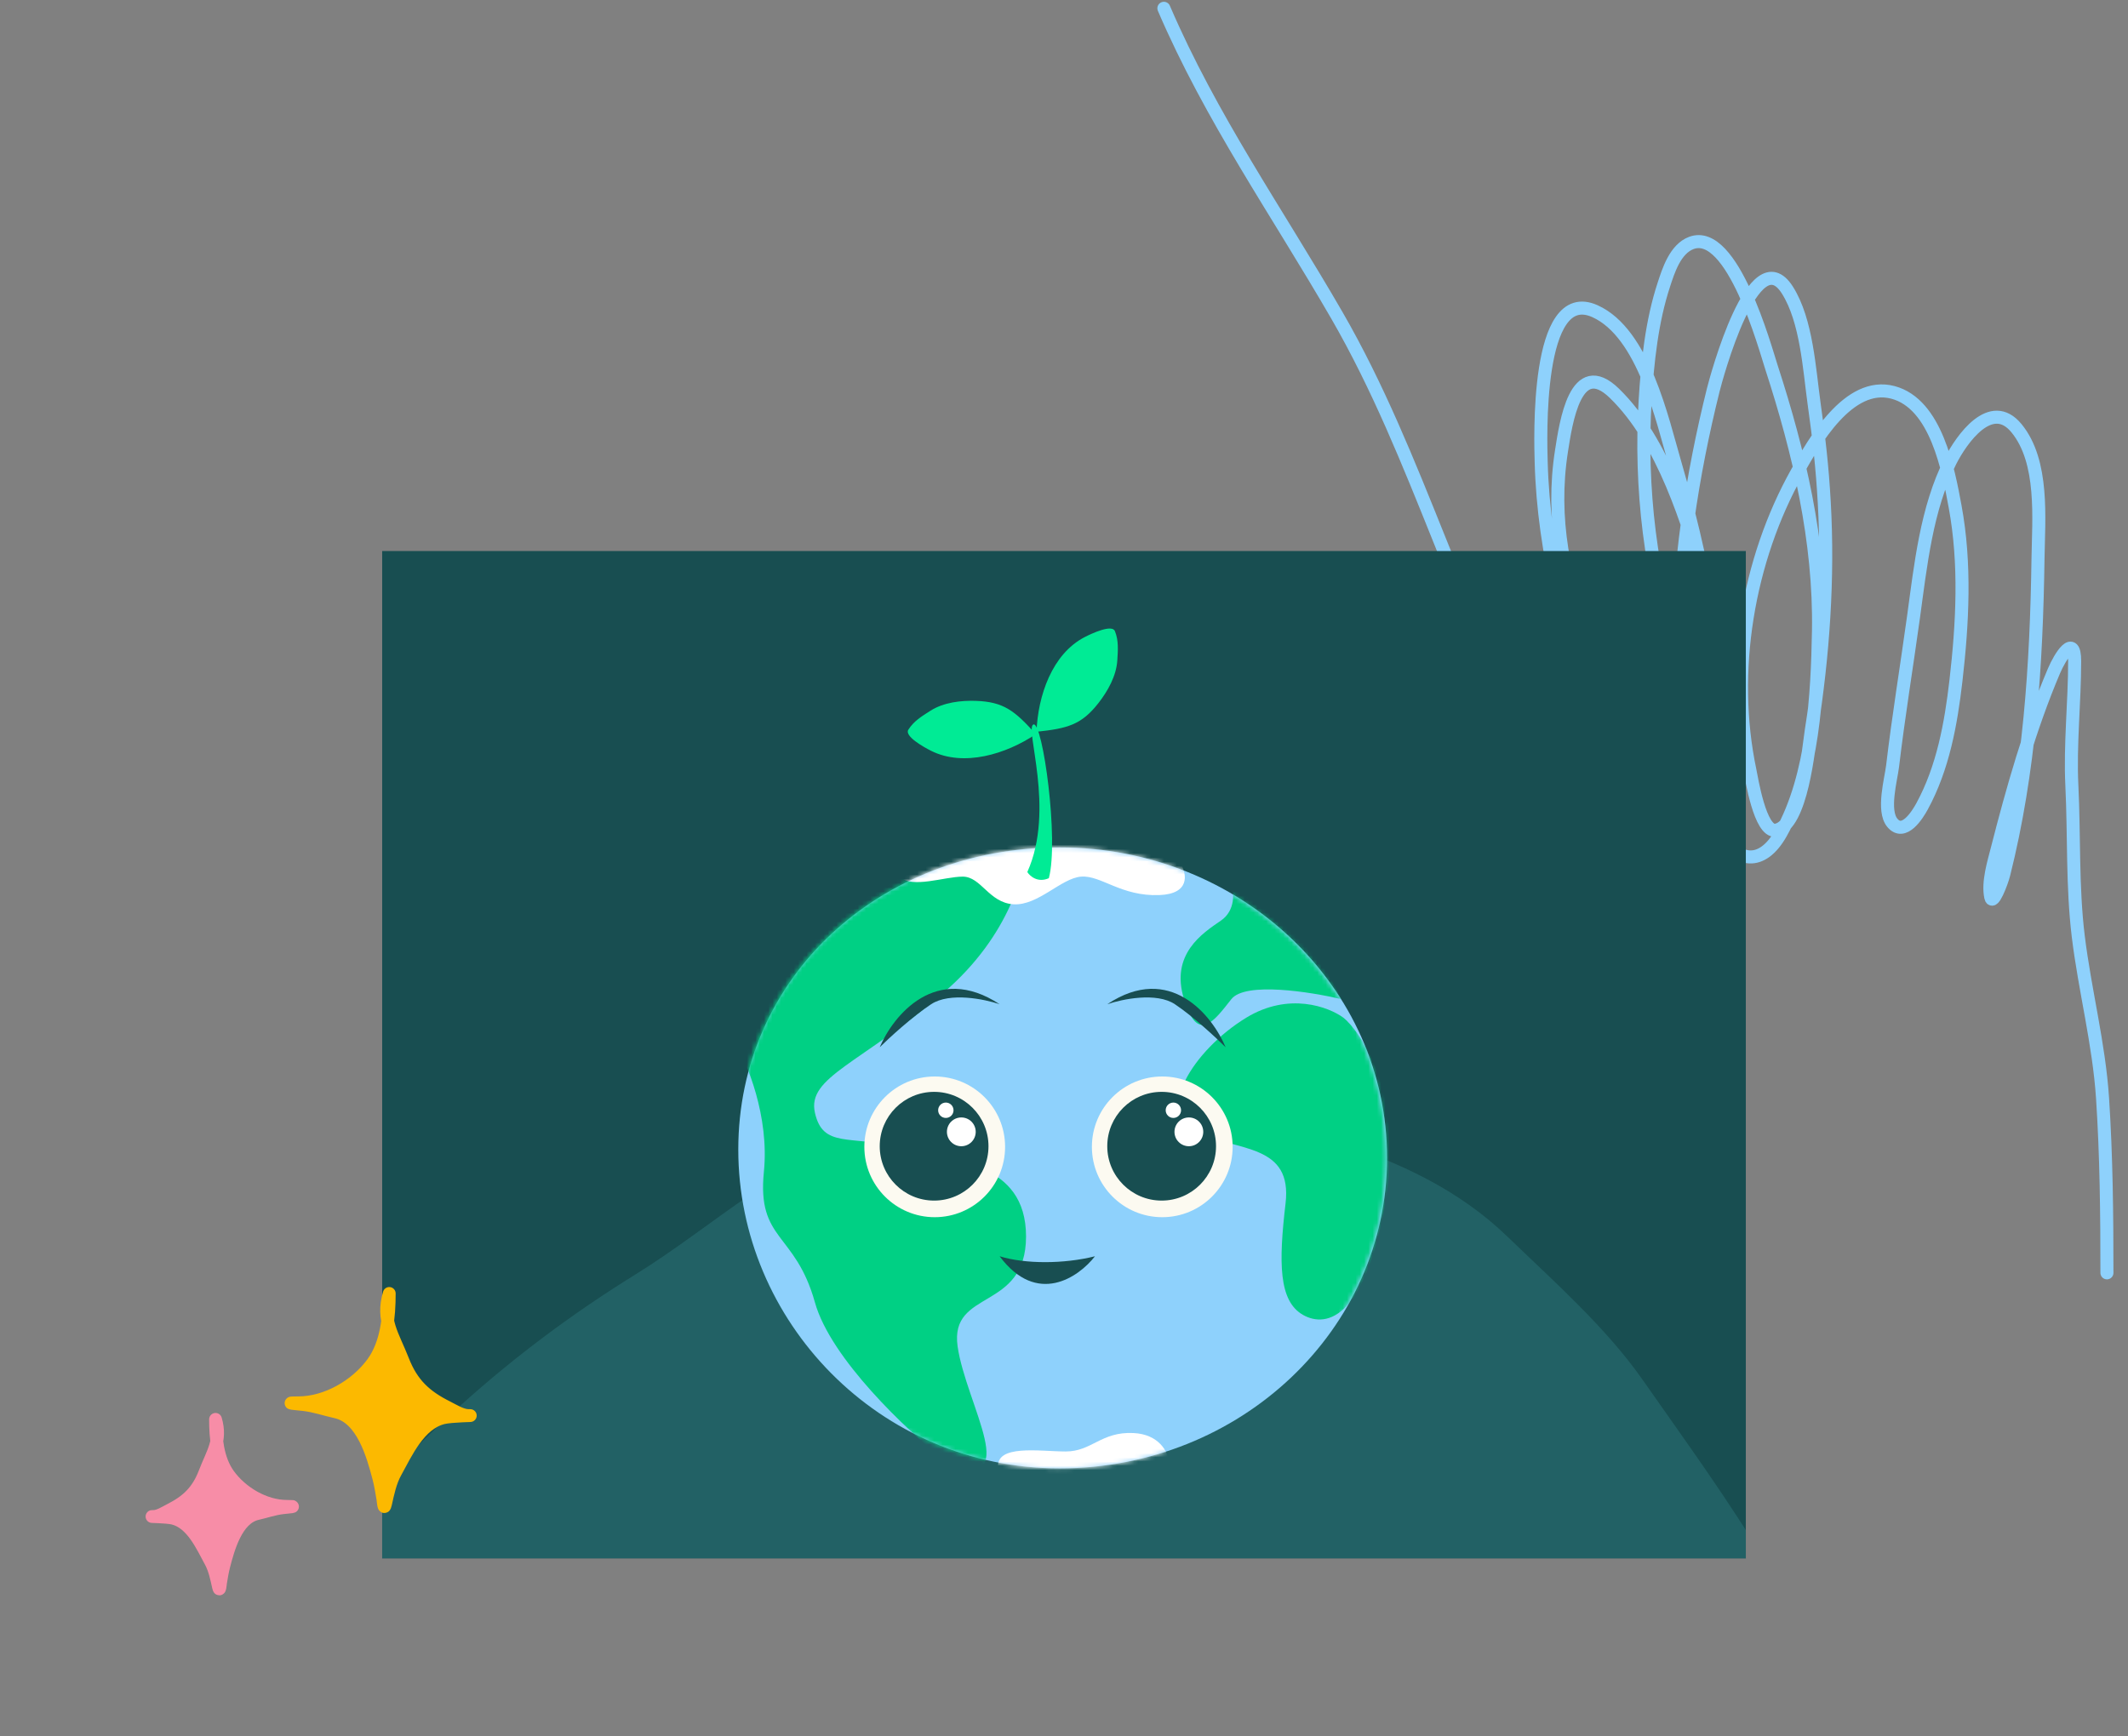<svg width="500" height="408" viewBox="0 0 500 408" fill="none" xmlns="http://www.w3.org/2000/svg">
<rect x="0" y="0" width="500" height="408" fill="#808080" stroke="none"/>
<path d="M495.049 299.147C495.049 285.455 494.917 271.742 494.019 258.08C493.178 245.289 489.856 232.725 488.308 220.007C486.886 208.322 487.382 196.398 486.811 184.646C486.339 174.94 487.466 165.102 487.466 155.366C487.466 148.864 484.051 154.284 482.598 157.704C477.001 170.879 472.836 185.593 469.305 199.426C468.451 202.772 466.999 207.384 467.761 210.886C468.198 212.898 470.3 207.504 470.803 205.507C476.887 181.334 478.495 156.147 478.854 131.324C478.989 121.959 480.273 108.534 473.799 100.641C467.821 93.354 460.888 103.216 458.259 108.405C452.641 119.496 451.274 132.9 449.6 145.029C447.989 156.703 446.072 168.36 444.685 180.062C444.322 183.131 442.228 190.532 444.638 193.393C447.341 196.599 450.512 191.531 451.613 189.51C456.532 180.479 458.404 170.089 459.57 159.996C461.13 146.478 461.87 132.528 459.382 119.07C457.813 110.58 454.95 94.924 444.779 92.222C434.369 89.456 426.238 103.846 422.218 111.025C410.654 131.675 406.273 157.887 411.172 181.091C411.559 182.926 413.554 195.665 417.21 195.123C423.369 194.211 425.021 175.237 425.588 171.643C428.369 154.048 429.642 135.84 428.631 118.041C428.148 109.545 427.431 103.317 426.244 94.841C425.123 86.839 424.512 75.348 419.972 68.18C412.103 55.757 403.2 89.045 402.56 91.614C397.563 111.668 394.222 133.247 394.322 153.963C394.39 168.058 397.133 183.021 403.964 195.497C408.023 202.91 414.013 203.716 418.474 195.778C426.017 182.357 427.012 163.232 427.273 148.256C427.641 127.224 422.698 106.219 416.227 86.328C414.755 81.802 407.075 53.505 397.411 57.095C393.579 58.519 391.987 63.728 390.952 66.871C388.105 75.512 387.105 85.058 386.552 94.093C385.309 114.414 387.729 136.027 394.509 155.272C394.528 155.327 399.582 170.769 404.198 171.128C405.756 171.25 406.583 168.712 406.679 167.153C407.147 159.504 402.978 144.423 401.062 137.966C396.636 123.054 390.954 103.771 379.344 92.456C370.166 83.51 367.916 99.462 366.894 105.973C364.393 121.899 367.533 136.466 373.119 151.437C377.029 161.917 381.502 173.794 391.046 180.53C408.238 192.665 404.063 159.833 403.028 152.372C401.007 137.813 397.751 123.202 393.62 109.107C390.562 98.674 386.227 78.309 374.757 73.138C360.697 66.8 361.991 103.759 362.119 108.592C362.698 130.381 368.503 150.709 375.412 171.175C376.13 173.3 384.492 190.31 383.931 190.727C374.326 197.857 366.704 186.422 362.4 179.127C342.746 145.813 333.47 107.595 314.096 74.074C300.143 49.93 284.506 27.684 273.469 1.949" stroke="#8ED1FC" stroke-width="3.061" stroke-linecap="round"/>
<g clip-path="url(#clip0_1415_6281)">
<rect width="320.408" height="236.735" transform="translate(89.797 129.5)" fill="#184E51"/>
<path d="M45.86 436.736C37.834 436.561 31.124 436.691 23.209 437.269L35.593 425.745C36.986 428.411 45.161 411.669 46.79 409.391C56.474 395.85 63.415 380.646 73.673 367.51C95.128 340.035 119.874 317.742 149.324 299.516C168.104 287.894 184.12 271.962 206.121 265.96C223.716 261.16 242.638 260.577 260.758 260.557C277.918 260.538 297.372 263.014 313.71 268.264C328.711 273.085 342.737 279.57 354.186 290.628C365.029 301.101 377.369 311.984 386.012 324.363C405.475 352.239 428.679 382.567 435.528 416.936C436.953 424.084 439.835 440.42 430.032 440.617C405.932 441.101 378.584 454.127 354.186 451.353C333.692 449.023 314.414 439.881 293.801 440.295C264.997 440.873 236.286 440.04 207.524 440.617C178.248 441.204 149.381 442.218 120.207 439.55C95.63 437.303 70.543 437.274 45.86 436.736Z" fill="#226165"/>
<path d="M325.912 272.134C325.912 312.434 291.47 345.104 248.985 345.104C206.499 345.104 173.469 310.462 173.469 270.162C173.469 229.861 206.499 199.163 248.985 199.163C291.47 199.163 325.912 231.833 325.912 272.134Z" fill="#8ED1FC"/>
<mask id="mask0_1415_6281" style="mask-type:alpha" maskUnits="userSpaceOnUse" x="173" y="199" width="153" height="147">
<path d="M325.627 272.134C325.627 312.434 291.198 345.104 248.726 345.104C206.255 345.104 173.236 310.462 173.236 270.162C173.236 229.861 206.255 199.163 248.726 199.163C291.198 199.163 325.627 231.833 325.627 272.134Z" fill="#8ED1FC"/>
</mask>
<g mask="url(#mask0_1415_6281)">
<path d="M292.81 239.191C302.82 233.082 312.214 236.646 315.66 239.191C319.377 242.101 329.634 256.675 325.934 280.242C321.31 309.7 311.85 312.292 306.137 309.019C300.425 305.746 300.425 296.745 302.057 282.834C303.689 268.923 291.178 270.56 281.113 266.195C271.049 261.831 280.297 246.829 292.81 239.191Z" fill="#00D084"/>
<path d="M286.883 216.354C290.359 213.965 289.96 209.567 289.327 207.667C303.015 213.531 312.23 228.209 315.126 234.815C307.884 233.096 292.585 230.688 289.327 234.815C285.253 239.973 281.451 245.403 278.192 234.815C274.933 224.227 282.537 219.34 286.883 216.354Z" fill="#00D084"/>
<path d="M191.478 306.097C195.184 319.357 213.19 336.259 221.73 343.053C241.08 351.748 226.908 330.01 225 316.423C223.092 302.836 241.08 308.271 241.08 290.608C241.08 272.945 223.637 272.673 211.645 269.684C199.654 266.695 193.385 269.956 191.478 261.532C189.57 253.109 202.106 250.119 221.73 233.272C237.428 219.794 241.171 204.105 241.08 197.946C239.536 197.403 230.614 198.218 207.285 205.826C183.955 213.435 174.489 235.083 172.672 244.956C175.488 249.666 180.794 262.347 179.486 275.391C177.85 291.695 186.844 289.521 191.478 306.097Z" fill="#00D084"/>
<path d="M272.445 210.362C279.67 210.073 278.827 205.425 277.503 203.137C255.106 190.132 208.506 203.137 211.396 206.027C214.286 208.917 221.872 206.027 226.207 206.027C230.542 206.027 232.348 212.168 238.128 212.529C243.908 212.89 249.326 206.388 254.022 206.027C258.718 205.666 263.415 210.723 272.445 210.362Z" fill="white"/>
<path d="M266.307 336.796C272.376 337.085 274.375 341.251 274.615 343.298C261.49 345.827 235.096 349.728 234.518 345.104C233.795 339.324 244.271 341.13 250.412 341.13C256.554 341.13 258.721 336.434 266.307 336.796Z" fill="white"/>
</g>
<circle cx="219.625" cy="269.534" r="16.535" fill="#FCFAF1"/>
<circle cx="219.48" cy="269.389" r="12.777" fill="#184E51"/>
<circle cx="225.874" cy="266.008" r="3.382" fill="white"/>
<circle cx="222.236" cy="260.935" r="1.806" fill="white"/>
<circle cx="273.089" cy="269.534" r="16.535" fill="#FCFAF1"/>
<circle cx="272.943" cy="269.389" r="12.777" fill="#184E51"/>
<circle cx="279.339" cy="266.008" r="3.382" fill="white"/>
<circle cx="275.699" cy="260.935" r="1.806" fill="white"/>
<path d="M234.879 295.253C240.821 297.093 249.962 297.093 257.276 295.253C253.467 300.16 243.655 307.029 234.879 295.253Z" fill="#184E51"/>
<path d="M276.061 236.019C271.726 233.129 263.658 234.815 260.166 236.019C274.905 226.193 284.851 238.669 287.981 246.134C285.814 243.967 280.395 238.909 276.061 236.019Z" fill="#184E51"/>
<path d="M218.778 236.017C223.169 233.129 231.342 234.814 234.879 236.017C219.949 226.198 209.874 238.664 206.702 246.125C208.898 243.959 214.387 238.905 218.778 236.017Z" fill="#184E51"/>
<path d="M246.438 206.394C243.837 207.55 241.983 205.912 241.381 204.949C248.028 190.21 240.659 170.994 242.827 170.264C244.994 169.534 248.846 197.483 246.438 206.394Z" fill="#00EB95"/>
<path d="M229.304 164.72C235.885 164.944 238.476 167.104 243.38 172.546C236.411 177.228 226.446 180.327 218.731 176.438C217.009 175.57 212.462 173.021 213.425 171.498C214.684 169.495 216.551 168.349 218.668 167.011C221.755 165.059 225.806 164.601 229.304 164.72Z" fill="#00EB95"/>
<path d="M258.142 165.172C254.101 170.37 250.832 171.202 243.548 171.982C243.844 163.592 247.178 153.702 254.853 149.735C256.566 148.849 261.298 146.662 261.966 148.335C262.85 150.53 262.683 152.714 262.526 155.213C262.296 158.858 260.29 162.408 258.142 165.172Z" fill="#00EB95"/>
</g>
<path d="M50.642 333.582C51.219 335.551 51.234 337.179 50.929 338.72C51.292 341.543 52.076 344.321 53.692 346.569C56.714 350.773 62.153 354.028 67.406 354.028C70.287 354.028 67.802 354.2 66.471 354.35C64.388 354.584 62.475 355.276 60.446 355.732C55.547 356.834 53.641 363.953 52.588 368C52.238 369.345 52.055 370.567 51.821 371.938C51.751 372.348 51.645 374.357 51.334 372.941C50.891 370.922 50.463 368.801 49.482 366.997C47.47 363.294 45.123 357.943 40.726 356.83C39.201 356.445 34.458 356.414 36.03 356.414C37.333 356.414 38.825 355.425 39.94 354.861C44 352.807 46.452 350.487 48.135 346.115C49.242 343.24 50.461 341.082 50.929 338.72C50.706 336.986 50.642 335.236 50.642 333.582Z" fill="#F78DA7"/>
<path d="M50.642 333.582C52.102 338.568 49.964 341.364 48.135 346.115C46.452 350.487 44 352.807 39.94 354.861C38.825 355.425 37.333 356.414 36.03 356.414C34.458 356.414 39.201 356.445 40.726 356.83C45.123 357.943 47.47 363.294 49.482 366.997C50.463 368.801 50.891 370.922 51.334 372.941C51.645 374.357 51.751 372.348 51.821 371.938C52.055 370.567 52.238 369.345 52.588 368C53.641 363.953 55.547 356.834 60.446 355.732C62.475 355.276 64.388 354.584 66.471 354.35C67.802 354.2 70.287 354.028 67.406 354.028C62.153 354.028 56.714 350.773 53.692 346.569C51.084 342.94 50.642 337.929 50.642 333.582Z" stroke="#F78DA7" stroke-width="3.009" stroke-linecap="round" stroke-linejoin="round"/>
<path d="M91.459 303.99C90.723 306.466 90.703 308.512 91.093 310.45C90.63 313.998 89.629 317.491 87.568 320.317C83.712 325.602 76.772 329.694 70.07 329.694C66.395 329.694 69.565 329.911 71.263 330.099C73.921 330.393 76.361 331.263 78.95 331.836C85.201 333.221 87.633 342.17 88.976 347.259C89.422 348.95 89.657 350.485 89.955 352.209C90.044 352.725 90.179 355.25 90.575 353.47C91.141 350.932 91.687 348.266 92.939 345.997C95.507 341.342 98.5 334.615 104.11 333.217C106.056 332.732 112.107 332.693 110.102 332.693C108.439 332.693 106.535 331.45 105.113 330.741C99.933 328.159 96.805 325.242 94.657 319.746C93.246 316.132 91.689 313.418 91.093 310.45C91.377 308.27 91.459 306.07 91.459 303.99Z" fill="#FCB900"/>
<path d="M91.459 303.99C89.596 310.259 92.324 313.774 94.657 319.746C96.805 325.242 99.933 328.159 105.113 330.741C106.535 331.45 108.439 332.693 110.102 332.693C112.107 332.693 106.056 332.732 104.11 333.217C98.5 334.615 95.507 341.342 92.939 345.997C91.687 348.266 91.141 350.932 90.575 353.47C90.179 355.25 90.044 352.725 89.955 352.209C89.657 350.485 89.422 348.95 88.976 347.259C87.633 342.17 85.201 333.221 78.95 331.836C76.361 331.263 73.921 330.393 71.263 330.099C69.565 329.911 66.395 329.694 70.07 329.694C76.772 329.694 83.712 325.602 87.568 320.317C90.895 315.755 91.459 309.456 91.459 303.99Z" stroke="#FCB900" stroke-width="3.009" stroke-linecap="round" stroke-linejoin="round"/>
<defs>
<clipPath id="clip0_1415_6281">
<rect width="320.408" height="236.735" fill="white" transform="translate(89.797 129.5)"/>
</clipPath>
</defs>
</svg>
